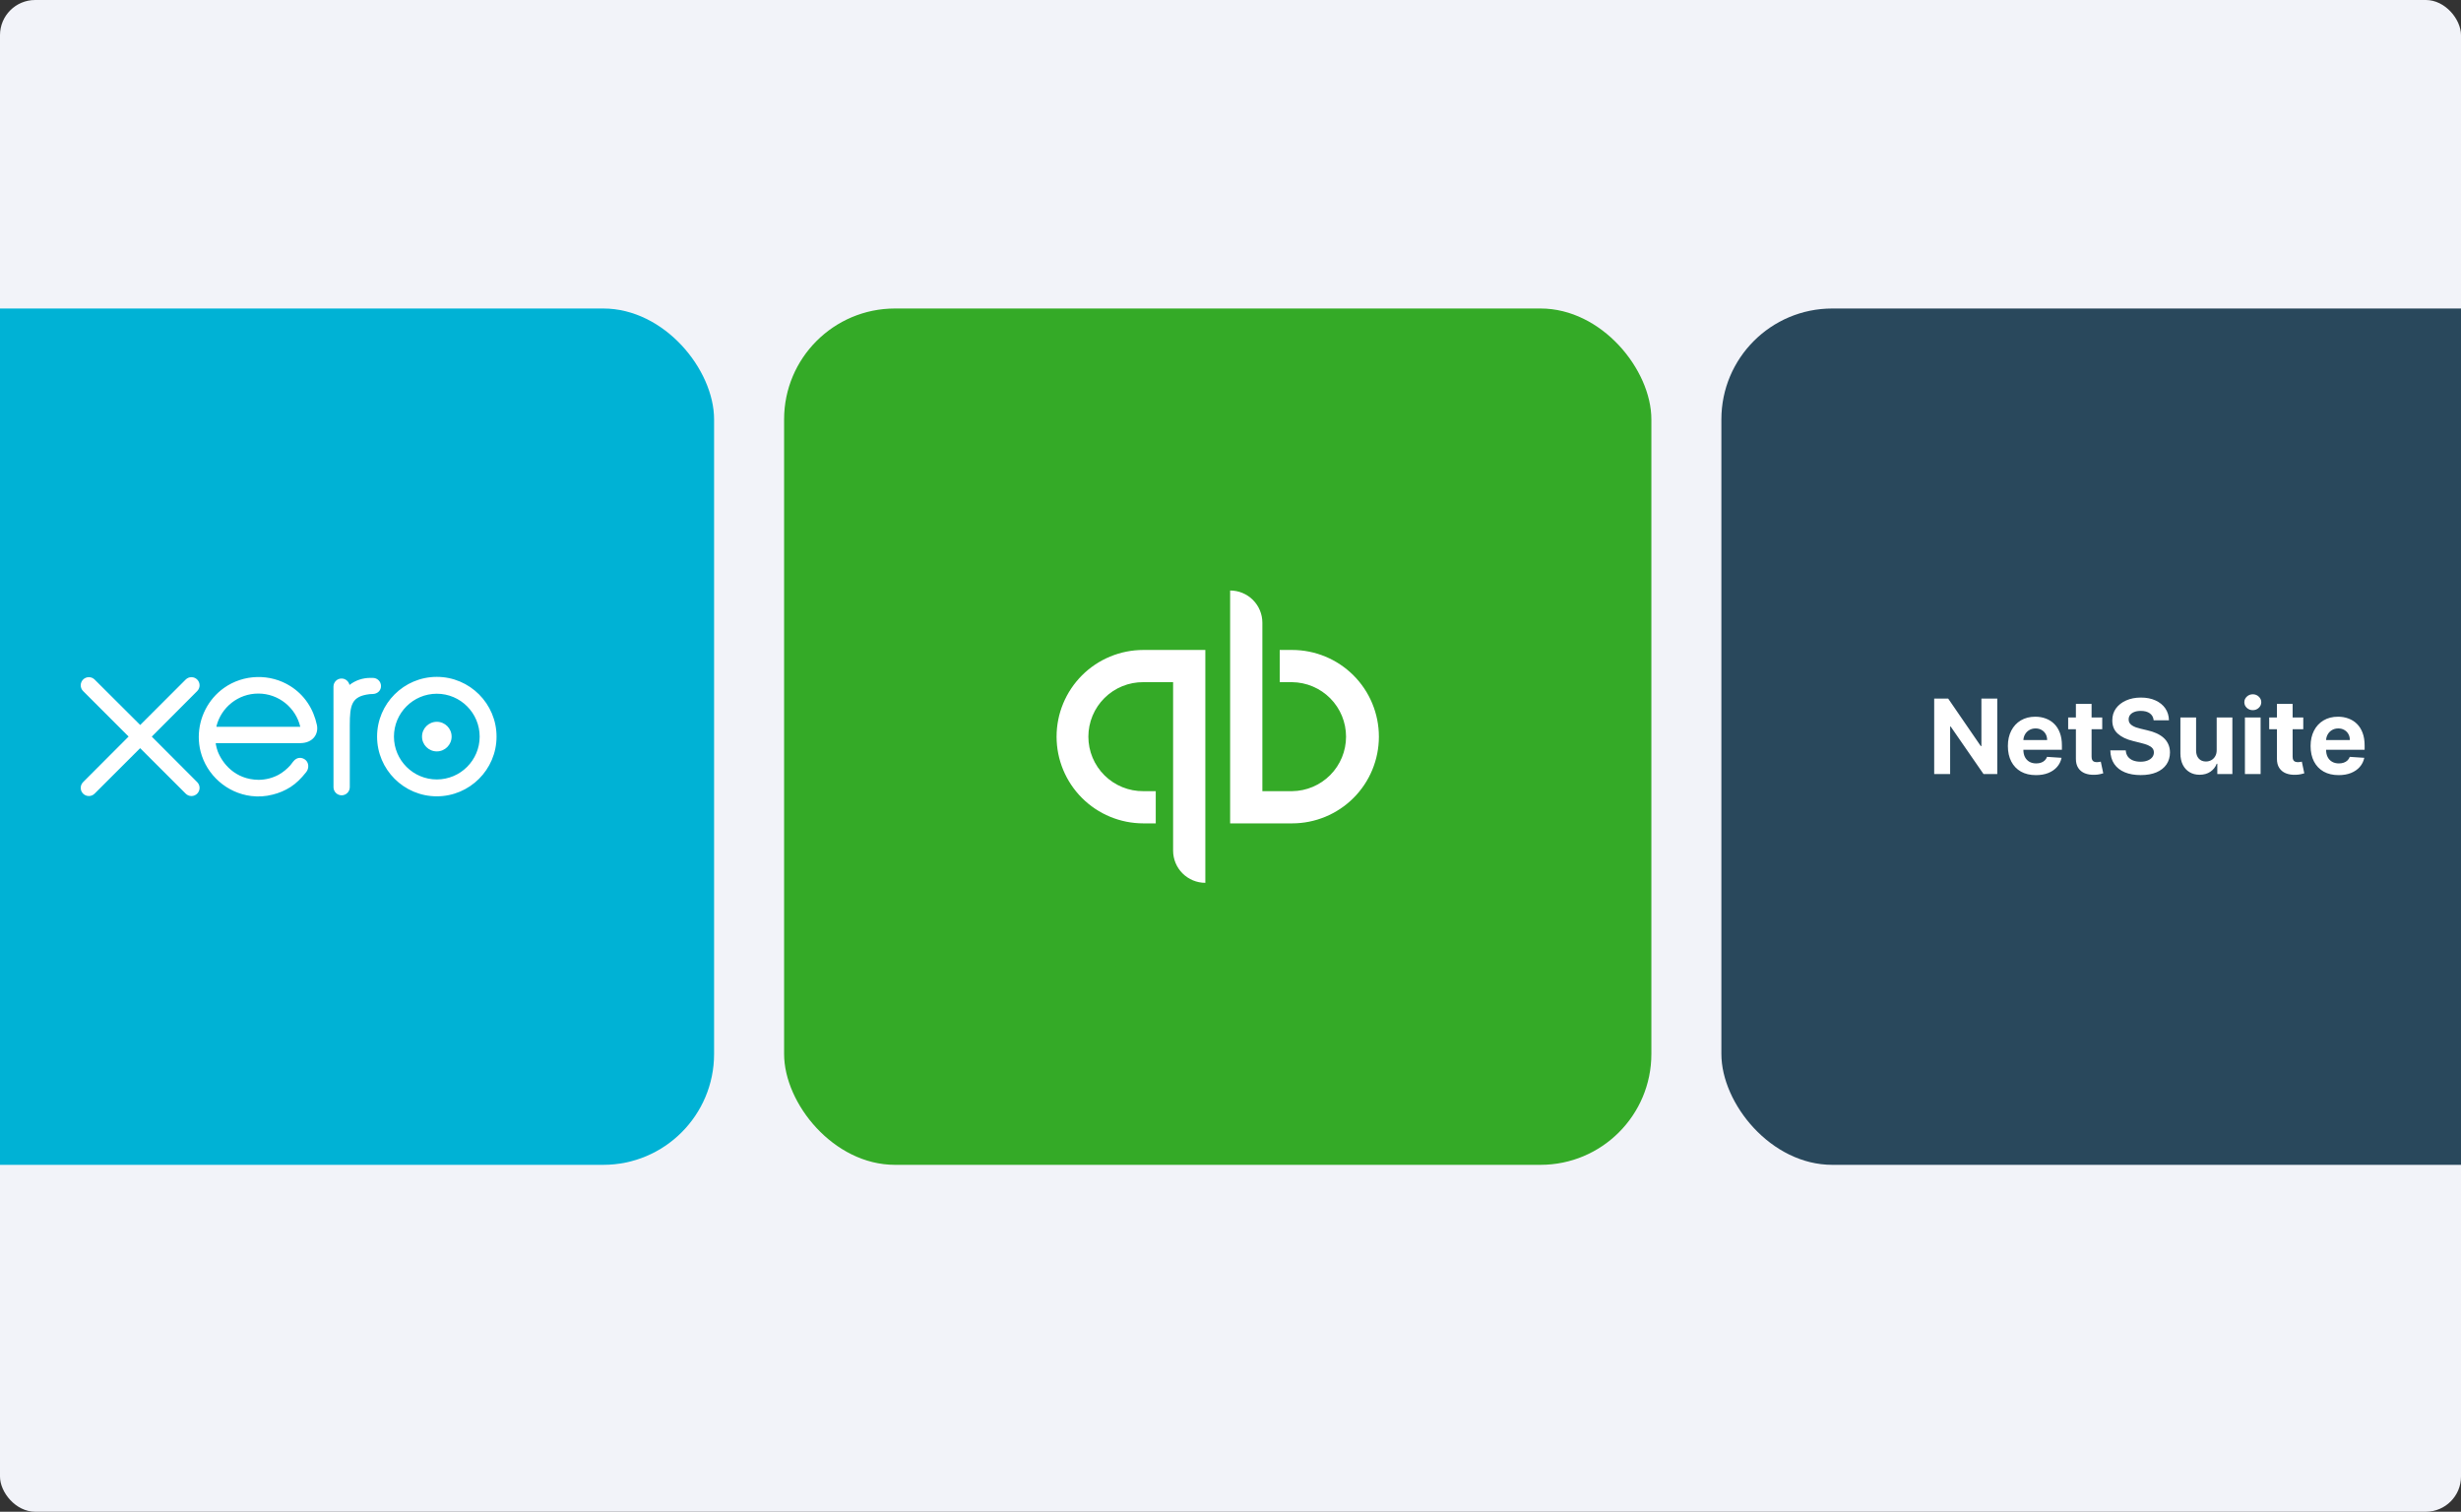 <svg width="560" height="344" viewBox="0 0 560 344" fill="none" xmlns="http://www.w3.org/2000/svg">
<rect x="0" y="0" width="560" height="344" fill="#333333" stroke="none"/>
<g clip-path="url(#clip0_664_354496)">
<rect width="560" height="344" rx="8" fill="#F2F3F9"/>
<rect x="-31.134" y="70.2" width="193.623" height="194.864" rx="25.227" fill="#00B2D5"/>
<path fill-rule="evenodd" clip-rule="evenodd" d="M99.396 157.863C94.017 157.863 89.642 162.239 89.642 167.617C89.642 172.994 94.017 177.368 99.396 177.368C104.772 177.368 109.148 172.994 109.148 167.617C109.148 162.239 104.772 157.863 99.396 157.863ZM99.396 181.206C91.902 181.206 85.805 175.11 85.805 167.617C85.805 160.124 91.902 154.026 99.396 154.026C106.889 154.026 112.989 160.124 112.989 167.617C112.989 175.11 106.889 181.206 99.396 181.206ZM34.536 167.62L44.88 157.25C45.223 156.901 45.415 156.438 45.415 155.947C45.415 154.924 44.583 154.094 43.56 154.094C43.062 154.094 42.595 154.289 42.243 154.646C42.242 154.648 31.908 164.975 31.908 164.975L21.527 154.63C21.176 154.284 20.712 154.094 20.219 154.094C19.197 154.094 18.366 154.924 18.366 155.946C18.366 156.444 18.564 156.912 18.922 157.264L29.264 167.605L18.927 177.962C18.564 178.32 18.366 178.788 18.366 179.289C18.366 180.312 19.197 181.141 20.219 181.141C20.712 181.141 21.178 180.95 21.527 180.6L31.892 170.249L42.218 180.562C42.584 180.941 43.056 181.143 43.56 181.143C44.582 181.143 45.414 180.312 45.414 179.289C45.414 178.796 45.222 178.332 44.874 177.983L34.536 167.62ZM96.03 167.616C96.03 169.473 97.54 170.984 99.399 170.984C101.254 170.984 102.765 169.473 102.765 167.616C102.765 165.759 101.254 164.248 99.399 164.248C97.54 164.248 96.03 165.759 96.03 167.616ZM84.841 154.259L84.27 154.258C82.559 154.258 80.908 154.797 79.529 155.86C79.347 155.029 78.604 154.403 77.719 154.403C76.7 154.403 75.883 155.219 75.881 156.24L75.887 179.13C75.89 180.149 76.721 180.977 77.74 180.977C78.76 180.977 79.591 180.149 79.594 179.128L79.594 165.053C79.594 160.363 80.023 158.468 84.041 157.966C84.405 157.921 84.8 157.927 84.818 157.927L84.819 157.927C85.918 157.889 86.699 157.134 86.699 156.113C86.699 155.091 85.865 154.259 84.841 154.259ZM49.258 165.267C49.256 165.305 49.254 165.343 49.254 165.38H68.328C67.307 161.048 63.419 157.823 58.776 157.823C54.188 157.823 50.336 160.971 49.26 165.225C49.259 165.239 49.259 165.253 49.258 165.267ZM66.102 156.148C69.254 158.143 71.325 161.249 72.123 165.03C72.518 167.171 71.09 169.043 68.438 169.099C68.438 169.099 50.208 169.102 49.093 169.102C49.097 169.191 49.106 169.288 49.118 169.388C49.215 169.924 49.353 170.444 49.532 170.945C50.558 173.631 53.443 177.394 58.834 177.454C60.481 177.445 62.03 177.03 63.39 176.304C64.458 175.707 65.35 174.937 66.068 174.143C66.307 173.858 66.524 173.574 66.718 173.297C67.622 172.139 68.77 172.352 69.454 172.876C70.266 173.498 70.403 174.8 69.664 175.716C69.652 175.731 69.639 175.744 69.627 175.758C69.618 175.768 69.609 175.777 69.6 175.788C68.536 177.122 67.438 178.236 66.123 179.081C64.857 179.893 63.482 180.469 62.062 180.814C60.408 181.243 58.812 181.338 57.172 181.139C51.644 180.462 47.008 176.38 45.637 170.987C45.364 169.903 45.232 168.801 45.232 167.71C45.232 163.358 47.328 159.133 50.958 156.55C55.409 153.385 61.494 153.223 66.102 156.148Z" fill="white"/>
<rect x="178.422" y="70.2" width="197.347" height="194.864" rx="25.227" fill="#34AA27"/>
<rect x="219.102" y="109.64" width="115.986" height="115.985" rx="57.993" fill="#34AA27"/>
<path d="M240.424 167.633C240.424 172.866 242.505 177.884 246.208 181.585C249.911 185.285 254.934 187.364 260.171 187.364H262.991V180.035H260.171C258.532 180.048 256.908 179.737 255.39 179.119C253.873 178.502 252.493 177.59 251.33 176.437C250.167 175.284 249.243 173.913 248.613 172.401C247.983 170.89 247.659 169.269 247.659 167.632C247.659 165.995 247.983 164.374 248.613 162.863C249.243 161.352 250.167 159.98 251.33 158.827C252.493 157.674 253.873 156.763 255.39 156.145C256.908 155.528 258.532 155.217 260.171 155.23H266.941V193.565C266.941 195.508 267.714 197.372 269.089 198.746C270.465 200.12 272.33 200.893 274.275 200.894V147.902H260.171C257.578 147.902 255.01 148.412 252.614 149.403C250.218 150.395 248.041 151.848 246.207 153.681C244.374 155.513 242.919 157.688 241.927 160.082C240.934 162.476 240.424 165.042 240.424 167.633ZM294.021 147.902H291.201V155.231H294.021C297.288 155.268 300.41 156.591 302.707 158.912C305.005 161.234 306.293 164.368 306.293 167.633C306.293 170.898 305.005 174.031 302.707 176.353C300.41 178.675 297.288 179.998 294.021 180.035H287.251V141.702C287.251 140.739 287.062 139.786 286.693 138.897C286.325 138.008 285.784 137.2 285.103 136.519C284.422 135.839 283.614 135.299 282.724 134.93C281.834 134.562 280.88 134.373 279.917 134.373V187.364H294.021C299.258 187.364 304.281 185.286 307.984 181.585C311.687 177.885 313.767 172.866 313.767 167.633C313.767 162.401 311.687 157.382 307.984 153.682C304.281 149.981 299.258 147.902 294.021 147.902Z" fill="white"/>
<rect x="391.701" y="70.2" width="194.864" height="194.864" rx="25.227" fill="#29485C"/>
<path d="M454.481 158.97V176.132H451.346L443.88 165.33H443.754V176.132H440.125V158.97H443.31L450.718 169.763H450.869V158.97H454.481ZM463.278 176.384C461.954 176.384 460.814 176.116 459.859 175.579C458.909 175.037 458.177 174.272 457.663 173.283C457.149 172.289 456.892 171.113 456.892 169.755C456.892 168.431 457.149 167.269 457.663 166.269C458.177 165.269 458.9 164.489 459.833 163.931C460.772 163.372 461.873 163.093 463.135 163.093C463.984 163.093 464.775 163.23 465.507 163.503C466.244 163.771 466.887 164.177 467.434 164.718C467.987 165.26 468.418 165.942 468.725 166.763C469.032 167.579 469.186 168.534 469.186 169.629V170.61H458.317V168.397H465.825C465.825 167.883 465.714 167.428 465.49 167.031C465.267 166.635 464.957 166.325 464.56 166.101C464.169 165.872 463.713 165.758 463.194 165.758C462.652 165.758 462.172 165.883 461.753 166.135C461.339 166.381 461.015 166.713 460.78 167.132C460.546 167.545 460.426 168.006 460.42 168.515V170.618C460.42 171.255 460.537 171.805 460.772 172.269C461.012 172.733 461.35 173.09 461.786 173.342C462.222 173.593 462.739 173.719 463.336 173.719C463.733 173.719 464.096 173.663 464.426 173.551C464.755 173.439 465.038 173.272 465.272 173.048C465.507 172.825 465.686 172.551 465.809 172.227L469.11 172.445C468.943 173.238 468.599 173.931 468.08 174.523C467.566 175.11 466.901 175.568 466.085 175.898C465.275 176.222 464.339 176.384 463.278 176.384ZM478.362 163.26V165.942H470.61V163.26H478.362ZM472.37 160.176H475.94V172.177C475.94 172.506 475.991 172.763 476.091 172.948C476.192 173.127 476.331 173.252 476.51 173.325C476.694 173.398 476.907 173.434 477.147 173.434C477.315 173.434 477.482 173.42 477.65 173.392C477.817 173.358 477.946 173.333 478.035 173.317L478.597 175.973C478.418 176.029 478.167 176.093 477.843 176.166C477.519 176.244 477.125 176.292 476.661 176.308C475.801 176.342 475.046 176.227 474.398 175.965C473.756 175.702 473.256 175.294 472.898 174.741C472.541 174.188 472.365 173.49 472.37 172.646V160.176ZM490.065 163.906C489.998 163.23 489.71 162.704 489.202 162.33C488.694 161.956 488.004 161.769 487.132 161.769C486.54 161.769 486.04 161.852 485.632 162.02C485.224 162.182 484.911 162.408 484.693 162.699C484.481 162.989 484.375 163.319 484.375 163.688C484.364 163.995 484.428 164.263 484.568 164.492C484.713 164.721 484.911 164.92 485.163 165.087C485.414 165.249 485.705 165.392 486.034 165.515C486.364 165.632 486.716 165.732 487.09 165.816L488.632 166.185C489.381 166.353 490.068 166.576 490.694 166.855C491.319 167.135 491.861 167.478 492.319 167.886C492.778 168.294 493.132 168.774 493.384 169.328C493.641 169.881 493.772 170.515 493.778 171.23C493.772 172.28 493.504 173.191 492.973 173.962C492.448 174.727 491.688 175.322 490.694 175.747C489.705 176.166 488.512 176.375 487.115 176.375C485.73 176.375 484.523 176.163 483.495 175.738C482.473 175.314 481.674 174.685 481.098 173.853C480.528 173.015 480.23 171.979 480.202 170.744H483.713C483.752 171.319 483.917 171.8 484.207 172.185C484.503 172.565 484.897 172.853 485.389 173.048C485.886 173.238 486.448 173.333 487.073 173.333C487.688 173.333 488.221 173.244 488.674 173.065C489.132 172.886 489.487 172.638 489.738 172.319C489.99 172.001 490.115 171.635 490.115 171.222C490.115 170.836 490.001 170.512 489.772 170.249C489.548 169.987 489.219 169.763 488.783 169.579C488.353 169.395 487.825 169.227 487.199 169.076L485.33 168.607C483.883 168.255 482.741 167.705 481.903 166.956C481.065 166.207 480.649 165.199 480.654 163.931C480.649 162.892 480.925 161.984 481.484 161.207C482.048 160.431 482.822 159.824 483.805 159.389C484.788 158.953 485.906 158.735 487.157 158.735C488.431 158.735 489.543 158.953 490.492 159.389C491.448 159.824 492.191 160.431 492.722 161.207C493.252 161.984 493.526 162.883 493.543 163.906H490.065ZM504.406 170.652V163.26H507.976V176.132H504.548V173.794H504.414C504.124 174.548 503.64 175.155 502.964 175.613C502.294 176.071 501.475 176.3 500.509 176.3C499.649 176.3 498.892 176.104 498.238 175.713C497.584 175.322 497.073 174.766 496.704 174.046C496.341 173.325 496.157 172.462 496.151 171.456V163.26H499.721V170.819C499.727 171.579 499.931 172.18 500.333 172.621C500.735 173.062 501.274 173.283 501.95 173.283C502.381 173.283 502.783 173.185 503.157 172.99C503.531 172.789 503.833 172.493 504.062 172.101C504.297 171.71 504.411 171.227 504.406 170.652ZM510.831 176.132V163.26H514.401V176.132H510.831ZM512.625 161.601C512.094 161.601 511.639 161.425 511.259 161.073C510.884 160.715 510.697 160.288 510.697 159.791C510.697 159.299 510.884 158.877 511.259 158.525C511.639 158.168 512.094 157.989 512.625 157.989C513.155 157.989 513.608 158.168 513.982 158.525C514.362 158.877 514.552 159.299 514.552 159.791C514.552 160.288 514.362 160.715 513.982 161.073C513.608 161.425 513.155 161.601 512.625 161.601ZM524.108 163.26V165.942H516.356V163.26H524.108ZM518.116 160.176H521.686V172.177C521.686 172.506 521.736 172.763 521.837 172.948C521.937 173.127 522.077 173.252 522.256 173.325C522.44 173.398 522.652 173.434 522.893 173.434C523.06 173.434 523.228 173.42 523.395 173.392C523.563 173.358 523.691 173.333 523.781 173.317L524.342 175.973C524.164 176.029 523.912 176.093 523.588 176.166C523.264 176.244 522.87 176.292 522.407 176.308C521.546 176.342 520.792 176.227 520.144 175.965C519.501 175.702 519.001 175.294 518.644 174.741C518.286 174.188 518.11 173.49 518.116 172.646V160.176ZM532.161 176.384C530.837 176.384 529.697 176.116 528.742 175.579C527.792 175.037 527.06 174.272 526.546 173.283C526.032 172.289 525.775 171.113 525.775 169.755C525.775 168.431 526.032 167.269 526.546 166.269C527.06 165.269 527.784 164.489 528.717 163.931C529.655 163.372 530.756 163.093 532.019 163.093C532.868 163.093 533.658 163.23 534.39 163.503C535.128 163.771 535.77 164.177 536.318 164.718C536.871 165.26 537.301 165.942 537.608 166.763C537.916 167.579 538.069 168.534 538.069 169.629V170.61H527.2V168.397H534.709C534.709 167.883 534.597 167.428 534.373 167.031C534.15 166.635 533.84 166.325 533.443 166.101C533.052 165.872 532.597 165.758 532.077 165.758C531.535 165.758 531.055 165.883 530.636 166.135C530.222 166.381 529.898 166.713 529.664 167.132C529.429 167.545 529.309 168.006 529.303 168.515V170.618C529.303 171.255 529.421 171.805 529.655 172.269C529.896 172.733 530.234 173.09 530.669 173.342C531.105 173.593 531.622 173.719 532.22 173.719C532.616 173.719 532.98 173.663 533.309 173.551C533.639 173.439 533.921 173.272 534.156 173.048C534.39 172.825 534.569 172.551 534.692 172.227L537.994 172.445C537.826 173.238 537.483 173.931 536.963 174.523C536.449 175.11 535.784 175.568 534.968 175.898C534.158 176.222 533.223 176.384 532.161 176.384Z" fill="white"/>
</g>
<defs>
<clipPath id="clip0_664_354496">
<rect width="560" height="344" rx="8" fill="white"/>
</clipPath>
</defs>
</svg>
